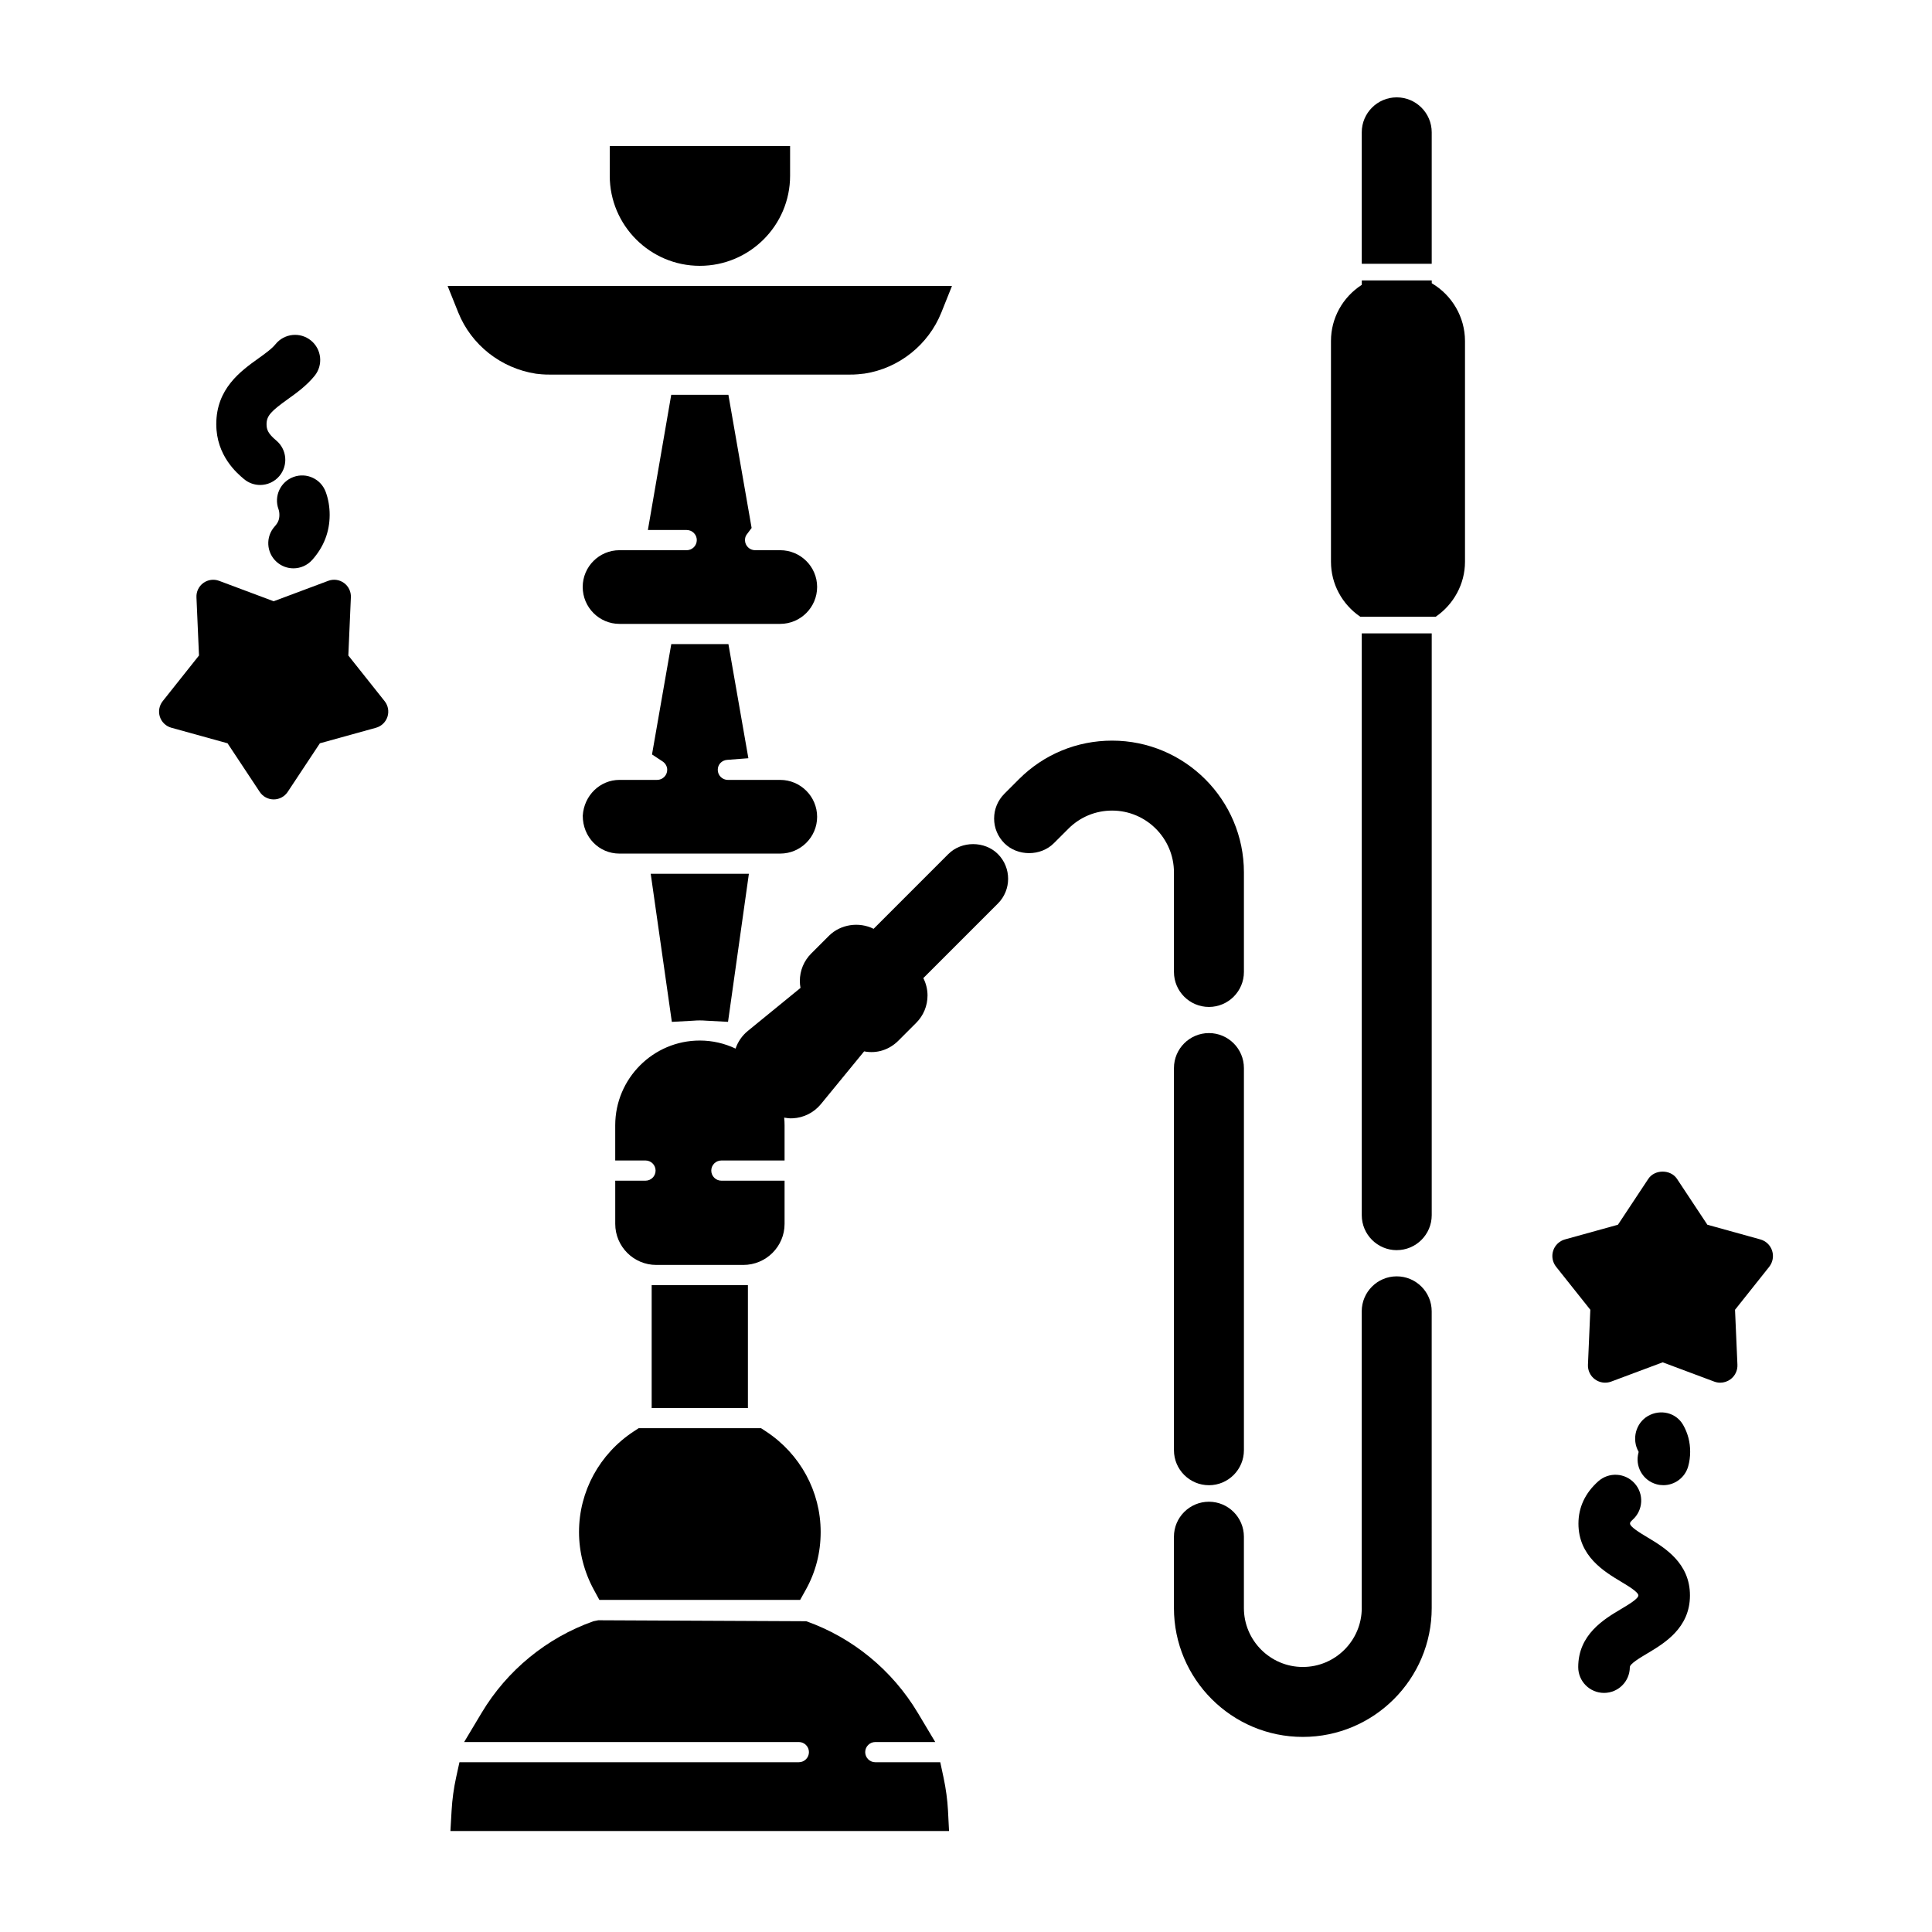<?xml version="1.0" encoding="UTF-8"?>
<!-- Uploaded to: ICON Repo, www.iconrepo.com, Generator: ICON Repo Mixer Tools -->
<svg fill="#000000" width="800px" height="800px" version="1.1" viewBox="144 144 512 512" xmlns="http://www.w3.org/2000/svg">
 <g>
  <path d="m316.7 484.58h25.504v32.566h-25.504z"/>
  <path d="m327.81 414.49c1.055-0.086 2.09-0.098 3.324 0l5.801 0.309 5.527-39.238h-26.016l5.598 39.246z"/>
  <path d="m308.16 370.21h42.594c5.402 0 9.793-4.367 9.793-9.738 0-5.394-4.394-9.789-9.793-9.789h-13.863c-1.473 0-2.676-1.199-2.676-2.676 0-1.414 1.055-2.523 2.5-2.637l5.613-0.43-5.289-30.25h-15.141l-5.109 29.25 2.797 1.84c0.77 0.516 1.234 1.344 1.234 2.223 0 1.477-1.199 2.676-2.676 2.676h-9.969c-5.133 0-9.406 4.098-9.738 9.48-0.012 5.637 4.266 10.051 9.723 10.051z"/>
  <path d="m325.98 289.81h-17.82c-5.367 0-9.738 4.367-9.738 9.738 0 5.394 4.367 9.789 9.738 9.789h42.594c5.402 0 9.793-4.394 9.793-9.789 0-5.367-4.394-9.738-9.793-9.738h-6.648c-1.473 0-2.676-1.199-2.676-2.676 0-0.57 0.152-1.074 0.434-1.449l1.324-1.77-6.156-35.293h-15.148l-6.188 35.836h10.289c1.477 0 2.676 1.199 2.676 2.672-0.008 1.48-1.207 2.68-2.68 2.68z"/>
  <path d="m305.59 190.58c0 13.16 10.707 23.867 23.871 23.867 13.191 0 23.922-10.707 23.922-23.867v-7.867h-47.785l-0.004 7.867z"/>
  <path d="m301.39 565.33 1.449 2.664h53.203l1.465-2.625c2.637-4.707 3.977-9.875 3.977-15.375 0-10.734-5.426-20.703-14.52-26.672l-1.273-0.832h-32.445l-1.281 0.836c-9.094 5.961-14.52 15.926-14.52 26.668-0.004 5.305 1.363 10.609 3.945 15.336z"/>
  <path d="m286.05 243.04 1.531 0.156c0.734 0.066 1.406 0.074 2.141 0.074h79.465c0.734 0 1.406-0.012 2.18-0.082l1.773-0.188c9.098-1.406 16.887-7.609 20.332-16.191l2.812-7.023h-133.66l2.82 7.027c3.449 8.582 11.293 14.793 20.602 16.227z"/>
  <path d="m395.23 623.85c-0.152-2.867-0.551-5.828-1.184-8.793l-0.867-4.047h-17.215c-1.473 0-2.676-1.199-2.676-2.676 0-1.477 1.199-2.676 2.676-2.676h15.887l-4.629-7.742c-6.762-11.301-17.262-19.922-29.562-24.273l-55.105-0.258-1.285 0.258c-12.375 4.383-22.898 13.004-29.633 24.27l-4.637 7.742h88.699c1.473 0 2.676 1.199 2.676 2.676s-1.199 2.676-2.676 2.676h-89.941l-0.883 4.027c-0.625 2.848-1.027 5.805-1.199 8.785l-0.312 5.414h132.14z"/>
  <path d="m395.33 370.32-19.816 19.828c-3.859-1.934-8.762-1.215-11.828 1.84l-4.695 4.691c-1.949 1.949-3.023 4.539-3.023 7.297 0 0.609 0.059 1.223 0.176 1.832l-13.965 11.402c-1.508 1.23-2.625 2.856-3.246 4.68-2.961-1.406-6.184-2.137-9.477-2.137-12.359 0-22.414 10.082-22.414 22.469v9.32h8.02c1.477 0 2.676 1.199 2.676 2.676 0 1.477-1.199 2.676-2.676 2.676h-8.016v11.445c0 6 4.883 10.883 10.879 10.883h23.062c6.031 0 10.934-4.883 10.934-10.883v-11.445h-16.75c-1.473 0-2.676-1.199-2.676-2.676 0-1.477 1.199-2.676 2.676-2.676h16.75v-9.32c0-0.68-0.035-1.359-0.105-2.039 0.711 0.121 1.367 0.227 2.258 0.18 2.902-0.133 5.621-1.508 7.473-3.758l11.457-13.98c3.473 0.672 6.727-0.484 9.082-2.84l4.695-4.695c1.949-1.949 3.023-4.535 3.023-7.289 0-1.586-0.387-3.168-1.113-4.594l19.766-19.766c3.613-3.621 3.606-9.5-0.012-13.121-3.504-3.492-9.609-3.496-13.113 0z"/>
  <path d="m407.45 360.91c0 2.473 0.969 4.801 2.719 6.555 3.5 3.5 9.609 3.496 13.105 0.004l3.863-3.856c3.09-3.094 7.203-4.801 11.582-4.801 9.039 0 16.391 7.352 16.391 16.391v26.375c0 5.113 4.156 9.27 9.27 9.27s9.27-4.156 9.27-9.27v-26.375c0-19.254-15.668-34.93-34.93-34.93-9.34 0-18.105 3.633-24.691 10.219l-3.859 3.863c-1.75 1.754-2.719 4.082-2.719 6.555z"/>
  <path d="m464.38 537.6c5.113 0 9.27-4.16 9.27-9.273v-101.28c0-5.113-4.156-9.27-9.27-9.27s-9.27 4.156-9.27 9.27v101.28c0 5.109 4.156 9.27 9.27 9.27z"/>
  <path d="m504.88 570.14c0 8.613-7.008 15.625-15.617 15.625-8.609 0-15.617-7.008-15.617-15.625v-18.895c0-5.113-4.156-9.27-9.27-9.27-5.113 0-9.27 4.156-9.27 9.27v18.895c0 18.832 15.32 34.16 34.152 34.16 18.832 0 34.16-15.324 34.16-34.16l-0.004-78.625c0-5.113-4.156-9.27-9.27-9.27s-9.27 4.156-9.27 9.27v78.625z"/>
  <path d="m246.68 333.95c0.457-1.422 0.176-2.977-0.75-4.137l-9.617-12.098 0.672-15.434c0.066-1.492-0.621-2.918-1.824-3.789-1.215-0.883-2.766-1.098-4.168-0.57l-14.469 5.414-14.469-5.414c-1.402-0.52-2.953-0.309-4.168 0.57-1.203 0.871-1.891 2.297-1.824 3.789l0.672 15.434-9.617 12.098c-0.926 1.164-1.211 2.719-0.75 4.137 0.457 1.414 1.602 2.508 3.039 2.906l14.895 4.125 8.531 12.883c0.828 1.246 2.211 1.988 3.703 1.988 1.492 0 2.883-0.746 3.703-1.988l8.531-12.883 14.895-4.125c1.414-0.398 2.555-1.492 3.016-2.906z"/>
  <path d="m573.55 570.44c-4.5 2.68-11.297 6.727-11.305 15.359-0.004 3.773 3.055 6.836 6.828 6.84h0.012c3.769 0 6.832-3.055 6.836-6.828 0-0.875 2.676-2.469 4.629-3.633 4.5-2.68 11.297-6.727 11.305-15.355 0.02-8.637-6.762-12.707-11.254-15.406-1.953-1.168-4.625-2.777-4.625-3.656 0-0.195 0-0.398 0.691-1.012 2.812-2.523 3.043-6.84 0.52-9.652s-6.84-3.043-9.652-0.52c-3.461 3.109-5.219 6.867-5.231 11.164-0.016 8.629 6.766 12.707 11.254 15.402 1.953 1.168 4.625 2.777 4.625 3.664-0.008 0.883-2.68 2.477-4.633 3.633z"/>
  <path d="m590.05 521.62c-1.883-3.281-6.016-4.246-9.305-2.379-3.273 1.879-4.379 6.211-2.5 9.488 0 0.059-0.004 0.145-0.02 0.211-1.012 3.637 1.125 7.402 4.766 8.402 0.609 0.172 1.219 0.246 1.824 0.246 2.992 0 5.742-1.984 6.578-5.012 0.344-1.234 0.516-2.527 0.516-3.828 0.012-2.555-0.617-4.953-1.859-7.129z"/>
  <path d="m613.63 475.45c-0.473-1.457-1.641-2.574-3.113-2.988l-14.047-3.894-8.051-12.16c-1.691-2.555-5.91-2.555-7.598 0l-8.051 12.16-14.047 3.894c-1.473 0.406-2.644 1.531-3.113 2.988-0.473 1.449-0.18 3.047 0.77 4.246l9.074 11.406-0.629 14.57c-0.066 1.527 0.637 2.988 1.875 3.879 1.238 0.898 2.836 1.125 4.277 0.586l13.652-5.106 13.66 5.106c0.516 0.195 1.055 0.289 1.594 0.289 0.945 0 1.891-0.297 2.68-0.871 1.238-0.898 1.941-2.359 1.875-3.883l-0.637-14.566 9.074-11.406c0.934-1.199 1.227-2.797 0.754-4.25z"/>
  <path d="m514.15 475.3c5.113 0 9.27-4.156 9.27-9.27v-154.17h-18.539v154.18c0 5.109 4.16 9.266 9.27 9.266z"/>
  <path d="m504.88 179.07v34.84h18.539v-34.84c0-5.113-4.16-9.27-9.27-9.27s-9.27 4.156-9.27 9.27z"/>
  <path d="m523.43 219.06v-0.75h-18.539v1.176c-5.074 3.266-8.168 8.828-8.168 14.852v58.543c0 5.863 2.941 11.27 7.777 14.566h19.973c4.777-3.273 7.766-8.711 7.766-14.566v-58.543c-0.008-6.273-3.41-12.105-8.809-15.277z"/>
  <path d="m217.03 235.2c-1.012 1.25-2.746 2.488-4.574 3.797-4.699 3.375-11.141 8-11.141 17.418 0 8.379 5.531 13.023 7.344 14.547 1.25 1.047 2.769 1.562 4.281 1.562 1.898 0 3.793-0.812 5.106-2.379 2.367-2.82 2-7.023-0.816-9.387-2.191-1.84-2.59-2.906-2.59-4.344 0-2.242 1.258-3.481 5.582-6.59 2.344-1.676 5.004-3.586 7.141-6.211 2.324-2.852 1.895-7.047-0.957-9.375-2.856-2.32-7.047-1.891-9.375 0.961z"/>
  <path d="m217.31 292.91c1.27 1.137 2.863 1.703 4.445 1.703 1.828 0 3.652-0.75 4.969-2.215 3.078-3.441 4.641-7.461 4.641-11.957 0-2.121-0.348-4.16-1.039-6.055-1.258-3.457-5.066-5.25-8.535-3.988-3.457 1.258-5.246 5.078-3.988 8.535 0.16 0.441 0.238 0.938 0.238 1.512 0 1.223-0.336 2.051-1.238 3.062-2.465 2.734-2.234 6.949 0.508 9.402z"/>
 </g>
</svg>